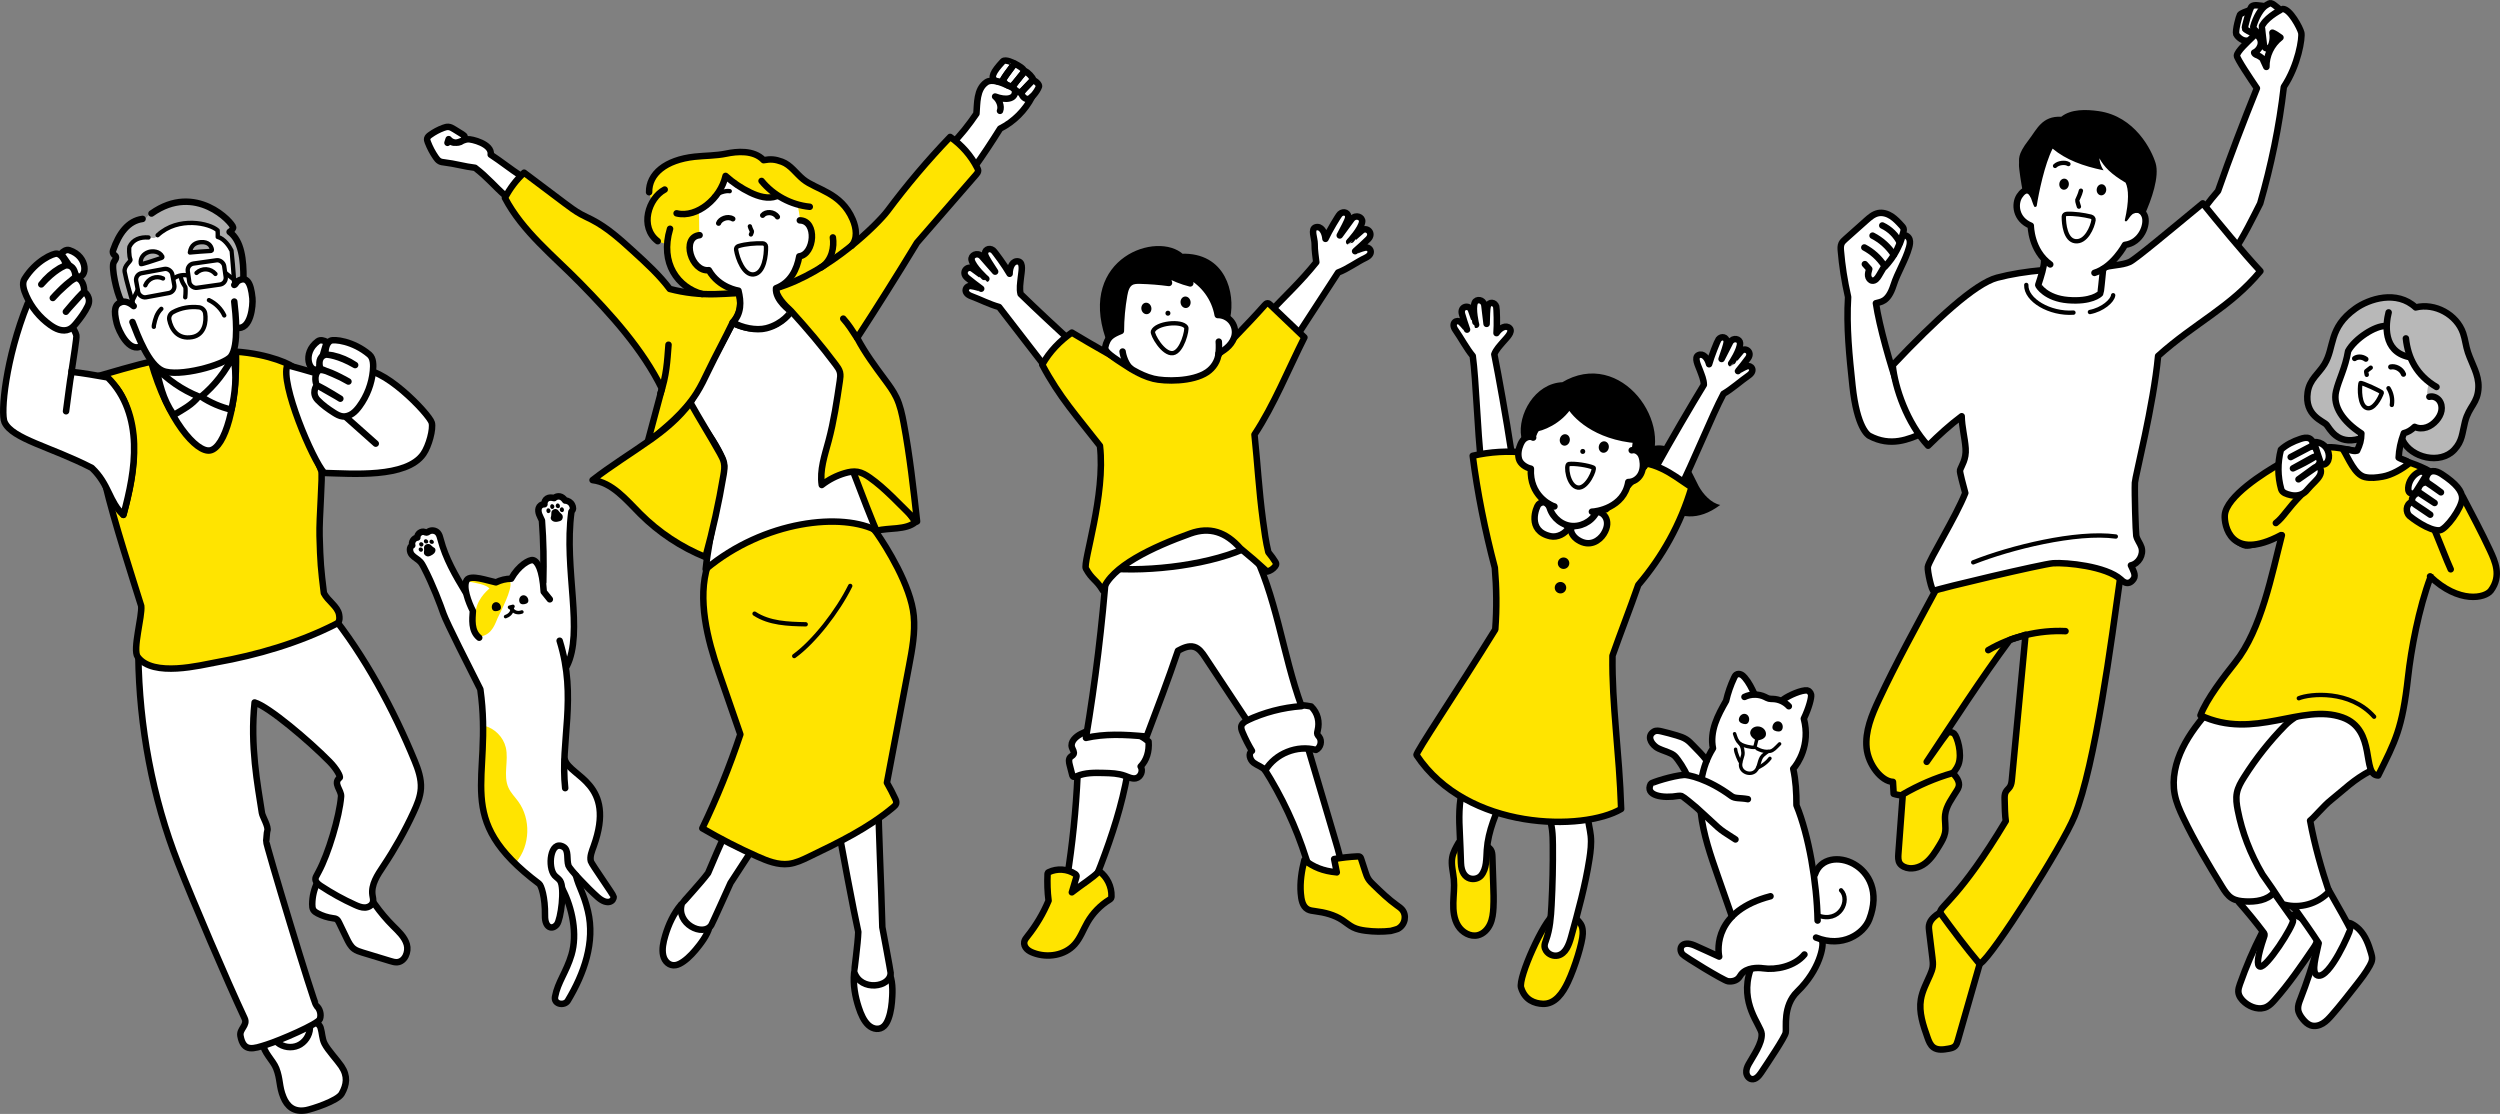 <?xml version="1.0" encoding="UTF-8"?>
<svg id="_レイヤー_2" data-name="レイヤー 2" xmlns="http://www.w3.org/2000/svg" viewBox="0 0 1088.32 484.93">
  <rect x="0" y="0" width="1088.32" height="484.93" fill="#808080" stroke="none"/>
  <defs>
    <style>
      .cls-1, .cls-2, .cls-3, .cls-4, .cls-5, .cls-6, .cls-7, .cls-8 {
        stroke: #000;
        stroke-linecap: round;
        stroke-linejoin: round;
      }

      .cls-1, .cls-3, .cls-6 {
        stroke-width: 2.83px;
      }

      .cls-1, .cls-4, .cls-7, .cls-8 {
        fill: none;
      }

      .cls-2, .cls-4, .cls-5 {
        stroke-width: 1.89px;
      }

      .cls-2, .cls-9, .cls-6 {
        fill: #fff;
      }

      .cls-3, .cls-10 {
        fill: #ffe400;
      }

      .cls-11 {
        fill: #b8b8b8;
      }

      .cls-5, .cls-12 {
        fill: #adadad;
      }

      .cls-7 {
        stroke-width: 2.27px;
      }

      .cls-8 {
        stroke-width: 1.51px;
      }
    </style>
  </defs>
  <g id="_レイヤー_1-2" data-name="レイヤー 1">
    <g>
      <g>
        <path class="cls-6" d="M1008.6,413.33c-2.03,7.3-4.42,14.5-7.17,21.56-.56,1.43-1.14,2.92-1.01,4.45.14,1.64,1.08,3.09,2.12,4.36.93,1.12,2.01,2.19,3.39,2.66,1.72.58,3.65.13,5.2-.8s2.8-2.29,3.99-3.66c3.68-4.21,7.12-8.62,10.56-13.03,2.13-2.73,4.27-5.48,5.94-8.51.5-.9.96-1.85,1.02-2.88.05-.86-.18-1.71-.42-2.53-1.09-3.74-2.45-7.55-5.18-10.33-.95-.96-2.05-1.78-3.25-2.41-.34-.18-.69-.34-1.07-.41-.47-.08-.95,0-1.42.08-5.38,1.05-10.73,4.3-12.71,11.43Z"/>
        <path class="cls-6" d="M984.57,406.36c-3.65,7.12-6.81,14.49-9.46,22.03-.38,1.08-.75,2.2-.69,3.34.11,1.89,1.39,3.51,2.85,4.71,2.65,2.19,6.5,3.41,9.56,1.84,1.32-.67,2.35-1.78,3.34-2.89,6.25-7.03,11.57-14.83,16.87-22.6.86-1.26,1.76-2.66,1.61-4.18-.1-1.02-.66-1.92-1.24-2.77-.93-1.35-1.93-2.66-3.04-3.86-1.83-1.98-4.22-3.8-6.91-3.66-1.13.06-2.21.46-3.25.92-3.32,1.47-7.43,2.82-9.63,7.11Z"/>
        <path class="cls-6" d="M998.92,395.44c3.57,5,7.13,10,10.47,15.14-.91,4.9-3.65,13.06-.47,14.07,5.23,1.65,14.27-19.41,14.2-20.15-.07-.79-5.7-10.61-9.59-17.47-5.56,2.42-11.42,4.16-17.4,5.17.8,1.43,1.73,2.78,2.8,3.24Z"/>
        <path class="cls-6" d="M974.66,392.79c3.75,4.24,7.33,8.62,10.74,13.14.18.24.37.49.42.79.06.33-.05.67-.16.99-3.1,9.08-3.27,12.56-1.88,13.06,2.75,1,14.75-17.87,14.48-20.16-.07-.58-6.25-8.7-10.89-15.75-4.58,1.65-8.96,3.85-12.71,7.93Z"/>
        <path class="cls-6" d="M989.9,388.55c-2.93,3.41-7.93,4.1-12.43,3.88-2.03-.1-4.12-.36-5.86-1.42-1.88-1.15-3.11-3.1-4.27-4.98-6.01-9.78-11.93-19.65-16.88-30.01-1.57-3.29-3.06-6.67-3.75-10.26-1.3-6.79.39-13.89,3.43-20.1,3.04-6.21,7.37-11.69,11.84-16.78,4-3.81,10.07-4.24,15.59-4.06,3.91.12,7.87.45,11.59,1.67s7.22,3.43,9.18,6.71c-7.51,9.08-14.24,18.81-20.1,29.03-.44.77-.89,1.58-.97,2.46-.06.61.07,1.23.2,1.83,3.16,14.31,11.01,27.21,12.42,42.04Z"/>
        <path class="cls-6" d="M994.79,315.75c-6.74,6.86-12.75,14.45-17.88,22.59-1.33,2.11-2.62,4.31-3.11,6.75-.51,2.52-.13,5.13.37,7.66,1.86,9.51,5.34,18.7,10.75,27.95,2.83,3.96,5.57,7.98,8.21,12.07.18.28.37.57.65.77.24.17.53.25.81.32,6.67,1.72,14.2-.41,18.98-5.37,0,0,.05-.08.27-.5-3.17-9.4-6.24-20.08-8.19-30.76,1.94-1.51,5.86-6.37,9.11-8.95,5.57-4.42,9.86-8.97,17.31-12.79,1.44-10.9-1.69-26.06-18.22-27.36-6.65-.52-14.32,2.81-19.07,7.64Z"/>
        <path class="cls-3" d="M1084.23,244.51c-3.87-8.74-15.12-32.05-25.02-38.43-4.64-2.99-9.96-4.71-15.21-6.39-7.92-2.54-15.18-2.68-22.15-4.03-3.57-.69-7.25-1.38-10.81-.64-8.34,1.73-36.23,20.35-39.43,26.72-5.38,10.73,4.33,15.56,5.98,15.75,3.57.41,12.24-3.82,15.77-4.51-4.35,16.73-8.81,40.97-20.36,55.45-4.59,5.76-12.56,16.07-15.08,22.99,23.47,11.05,44.03-5.43,61.82.89,15.03,5.34,8.19,25.23,15.56,25.29,7.41-14.97,10.47-20.16,13-42.93,1.33-11.97,4.56-29.53,9.8-43.53,32.69,16.26,27.43-3.7,26.13-6.63Z"/>
        <path class="cls-3" d="M1057.86,250.91c12.65,12.05,24.03,9.45,26.47,6.19,4.85-6.51,1.76-12.89-.42-17.62-3.34-7.23-8-15.97-11.87-23.4-6.61,1.61-8.35,7.13-12.94,13.05,1.36,2.69,6.48,16.13,7.77,18.7"/>
        <path class="cls-3" d="M990.74,227.7c3.54-2.77,4.58-5.76,11.34-12.58.34-.35.36-9.87-9.45-13.33-6.83,3.88-23.52,14.28-24.12,22.48-.3,4.13,2.29,20.54,24.51,8.67"/>
        <path class="cls-6" d="M1062.07,230.85c2.73-.3,9.69-9.69,9.77-13.91.06-3.03-2.52-6.39-8.96-10.59-2.37-1.54-5.53-2.3-6.68,1.59-.12.41-.02,1.82.75,2.33,1.94,1.28,3.83,2.64,5.67,4.06-1.85-1.32-6.07-4.34-6.49-4.36-.48-.02-3.36.53-3.46,2.93-.02.53.26,1.53.69,1.83l6.5,4.23c-2.16-1.51-4.48-3.02-6.64-4.54-.22-.15-3.51.9-3.25,3.96l.02.09s1.1.89,1.51,1.23c2.15,1.45,4.31,2.9,6.46,4.36-3.11-2.28-5.87-3.83-8.04-5.57-2.81,1.19-2.57,4.6-1.05,6.07.62.6,8.61,6.79,13.21,6.28Z"/>
        <path class="cls-6" d="M1056.4,206.53c-.73-.66-1.59-1.35-2.57-1.27-.42.03-.82.21-1.19.42-2.41,1.33-4.07,3.93-4.26,6.67-.04.61,0,1.27.33,1.79.5.77,1.68.99,2.43.46.33-.23.56-.57.79-.9,1.51-2.25,2.83-4.63,4.47-7.16Z"/>
        <path class="cls-6" d="M993.06,212.94c-1.53-5.5-1.63-11.4-.12-17.18,2.4-2.18,5.39-3.64,8.47-4.67,1.24-.42,2.62-.77,3.84-.28s2.01,2.16,1.15,3.16c-.26.3-.62.5-.97.68-2.74,1.44-5.48,2.89-8.23,4.33,2.48-1.31,4.97-2.63,7.45-3.94.87-.46,1.92-.92,2.78-.46.51.27.82.8,1.09,1.31.34.65.66,1.46.29,2.09-.18.32-.51.52-.82.72-3.15,1.95-6.42,3.68-9.8,5.2,2.72-1.55,5.45-3.07,8.21-4.55.78-.42,1.7-.85,2.52-.51,1,.41,1.26,1.8.81,2.78s-1.37,1.65-2.26,2.26c-2.29,1.6-4.58,3.19-6.87,4.79,2.22-1.61,4.44-3.23,6.66-4.84.55-.4,1.19-.82,1.85-.67.57.13.98.67,1.14,1.23.56,1.88-.93,3.69-2.31,5.09-1.34,1.36-2.69,2.73-4.15,4.44-1.68,1.71-4.36,2.14-6.69,1.58-1.55-.37-3.59-.92-4.04-2.57Z"/>
        <path class="cls-6" d="M1007.38,192.44c1.62-.13,3.27.46,4.46,1.56,1.19,1.1,1.91,2.68,2,4.3.08,1.39-.38,2.93-1.56,3.67-.56.35-1.4.44-1.82-.08-.14-.18-.21-.41-.28-.63-.95-3.05-2.11-6.02-2.79-8.83Z"/>
        <path class="cls-9" d="M1058.43,166.45c.08,1.91.15,3.82.23,5.74,8.01.42,4.15,17.34-8.01,14.18-1.32,1.19-2.75,1.87-4.25,2.16-.18.78-1.69,5.69-2.29,10.77.03.12,4,2.56,4,2.56-3.43,2.62-15.05,6.71-17.08,6.53-5.29-.48-9.21-7.67-11.29-12.56.28-.17,6.2.6,6.2.6.54-2.78,1.2-4.7,2.04-7.62-7.88-4.36-11.37-10.42-11.15-15.11.17-3.62,7.05-23.37,8.02-24.66,1.49-1.99,8.44-7.07,13.8-7.98.09,2.63,15.86,21.27,19.78,25.38Z"/>
        <path class="cls-11" d="M1027.79,188.92c-6.12,9.68-13.69-2.59-15-4.03-1.53-1.68-10.86-5.49-8.2-14.12,1.39-4.52,4.93-8.8,7.37-12.85,4.57-7.56,1.54-15.05,13.36-23.55,5.99-4.31,18.08-8.2,26.28-.54,18.71-4.68,21.64,16.24,22.78,19.59,1.78,5.22,4.96,9,4.79,14.51-.22,6.99-6.06,12.15-6.07,15.66-.05,19.05-21.94,18.86-27.54,8.58-.45-4.52,2.46-5.16,6.01-6.2,8.78,3.86,17.25-14.49,5.25-13.5-.32.03-.39-2.93.46-4.93-4.04-3.35-6.37-9.9-7.27-10.38-.51-.26-1.35-1.5-1.88-1.72-7.67-3.21-9.46-7.52-9.32-13.62-5.42.33-12.53,3.94-16.54,10.06-.61,5.07-6.68,17.18-5.44,22.98,1.31,6.19,7.7,12.04,10.96,14.04Z"/>
        <path class="cls-1" d="M1039.84,136c-1.32,5.16-2.57,16.83,8.65,19.37"/>
        <path class="cls-1" d="M1047.35,147.32c.9,8.47,4.65,16.06,13.32,21.14"/>
        <path class="cls-1" d="M1038.54,141.93c-4.48-.24-13.36,5.46-16.34,10.9-1.24,7.5-4.06,12.33-5.26,17.55-1.52,6.61,3.14,13.17,11.03,18.31-.03,3.03-.57,4.73-1.87,7.49-2.04.61-3.46-.92-6.08-.5,2.41,3.87,5.03,10.93,9.46,11.99,2.54.6,5.2.26,7.76-.19,3.87-.67,8.51-3.32,11.55-5.8-1.11-1.4-2.91-1.44-4.59-2.47.16-3.43.85-6.83,2.26-10.64,1.64-.4,3.16-1.25,4.71-2.75,1.6.77,3.5.78,5.18.22,1.68-.56,3.15-1.67,4.31-3.01,1.05-1.21,1.87-2.64,2.16-4.21s0-3.28-.99-4.54-2.71-1.96-4.25-1.54"/>
        <path class="cls-1" d="M1027.09,191.03c-9.71,2.86-12.99-4.7-14.3-6.14-1.53-1.68-9.65-4.01-8.2-14.12.8-5.61,4.86-8.14,7.31-12.19,4.57-7.56,1.61-15.71,13.42-24.21,5.99-4.31,18.08-8.2,26.28-.54,8.35-2.09,17.88,3.08,20.67,11.23.93,2.72,1.18,5.64,2.11,8.36,1.78,5.22,4.73,9.65,4.56,15.16-.22,6.99-4.12,8.23-5.84,15.01-1.32,5.19-1.14,8.35-4.66,12.17-6.11,6.63-18.84,3.55-22.52-4.11"/>
        <path class="cls-2" d="M1036.89,170.95c-.88,2.54-3.66,7.61-6.56,6.67-3.23-1.04-3.23-8.41-2.74-10.85.1-.53,9.47,3.71,9.3,4.18Z"/>
        <path class="cls-4" d="M1032.05,160.06c-.71.62-1.82,1.34-1.97,1.52-.12.14.23,1.59.23,1.59"/>
        <path class="cls-7" d="M1040.75,159.75c1.81-.45,4.67.77,5.55,3.15"/>
        <path class="cls-4" d="M1039.77,169c1.35,2.14,1.88,4.79,1.45,7.28"/>
        <path class="cls-7" d="M1029.94,156.37c-1.73-1.27-3.8-1.1-4.91-.28"/>
      </g>
      <g>
        <path class="cls-3" d="M862.14,419.41c-4.94-.07-9.28-3.67-11.64-8.01s-5.32-9.44-5.84-14.36c-.26-2.43,8.6-6.4,28.51-39.64-.35-2.45-.43-5.94-.5-9.43-.02-1.08-.03-2.23.48-3.18.47-.86,1.31-1.46,1.83-2.28.62-.98.75-2.17.86-3.33,1.95-20.51,3.99-42.35,5.94-62.86-2.31.98-4.58,1.3-6.89,2.28-12.44,16.77-24.66,35.71-36.15,53.05,3.1-4.24,5.74-8.34,8.87-12.41.83-.8,2.27-.57,3.13.2,1.19,1.07,3.62,8.61,1.79,13.41-2.67,7.01-17.78,16.13-28.17,12.72l-.3-5.2c-4.96-.17-10.75-7.46-11.48-14.75-.73-7.28,2.25-14.38,5.35-21,7.5-16.04,16.08-31.55,25-48.18,34.68-13.9,61.6-12.87,65.14-12.57,5.7.48,10.71,3.8,14.91,7.66-3.78,26.95-10.79,81.28-19.89,103.8-5.21,12.91-35.91,61.18-40.95,64.05Z"/>
        <path class="cls-9" d="M816.7,132.48c2.44,13.88,10.55,42.98,18.69,56.92-8.8,6.37-20.43,1.18-21.66.29-3.21-2.31-10.78-18.35-8.96-60.31-2.05-7.77-2.96-15.84-2.75-23.98,5.91-5.36,11.62-11.19,14.07-12.38,5.27-2.55,12.59,3.76,12.9,7.89.04.5,2.63,1.8,2.6,4.36-.02,1.61-8.59,20.8-9.31,22.72-.84,2.23-2.73,3.56-5.58,4.47Z"/>
        <path class="cls-9" d="M960.36,89.46c1.83-2.18,3.65-4.36,5.52-6.24,4.73-15.18,10.32-30.1,16.62-44.41-4.02-4.44-7.18-9.65-8.71-15.28.97-1.79,2.2-3.44,3.82-5.36-6.69-.96-3.3-12.2-1.7-12.7.64-.2,1.37,0,1.99-.26,1.14-.47,1.66-2.34,2.79-2.84.83-.37,2.77.32,3.68.35,1.56.05,2.59-1.51,4.14-1.66,2.02-.2,2.71,1.67,4.28,2.91,3.27-.67,8.54,8.38,9.07,10.11.63,2.09-1.93,17.65-7.96,24.62-1.85,16.73-4.97,33.32-9.32,49.36-2.66,4.91-6.98,14.8-10.26,19.31-.06.08-13.94-17.91-13.94-17.91Z"/>
        <path class="cls-1" d="M986.63,29.12c-.11-4.9,2.23-9.79,6.11-12.78-1.34-.94-2.35-1.68-3.49-2.12.29,1.59.2,3.24-.27,4.79-.18.61-.44,1.23-.92,1.66s-1.23.6-1.78.26c-.58-.37-.72-1.14-.8-1.82-.28-2.27-.91-7.36-.81-7.71.09-.3.31-.53.47-.79,2.22-3.59,8.29-6.7,8.58-6.71,3.2-.08,7.62,8.32,8.09,10.35.5,2.18-1.28,14.07-7.6,23.58-1.99,17.31-5.52,34.19-10.28,50.72-2.55,5.07-7.99,16.03-11.11,20.05-2.38.08-9.3-11.08-12.73-18.69,1.76-2.36,3.56-4.5,5.49-6.77,5.26-15.07,10.96-29.99,16.91-44.72-2.65-3.9-8.84-13.09-8.71-14.22.23-1.94,4.29-5.61,7.28-8.53.3-.3.67-.61,1.08-.56.27.03.5.21.69.4,3.02,2.92.5,6.62-1.53,7.39,0,0-.03.47.88.92,1.1.38,2.11,1.02,2.92,1.85.05.05.11.13.08.2s-.17,0,1.42,3.26Z"/>
        <path class="cls-1" d="M820.56,116.05c2.04-2.13,3.78-4.55,5.14-7.17,1.23-2.6,2.14-5.13,2.84-7.71.15-.55.29-1.14.13-1.69-.14-.47-.47-.84-.8-1.2-1.37-1.51-2.76-3.03-4.47-4.14s-3.81-1.76-5.8-1.35c-2.02.42-3.65,1.84-5.19,3.21-3.02,2.69-6.04,5.38-9.05,8.07-.64.57-1.29,1.16-1.66,1.92-.48,1.01-.41,2.18-.31,3.29.54,6.35,1.48,12.66,3.14,20.02-.8,12.88.55,25.78,1.91,38.61,1.95,18.48,6.83,21.54,7.35,21.82,9.27,4.94,17.1,1.55,23.54-1.32-4.21-4.89-8.63-12.97-10.84-19.31-3.44-9.84-8.42-27.23-9.85-37.1,1.85-.65,5.23-.18,7.67-7.85,1.8-5.66,5.19-10.74,6.77-16.46.31-1.12.55-2.33.2-3.44s-1.47-2.06-2.98-1.89c-1.44,5.21-4.27,10.03-7.72,13.7Z"/>
        <path class="cls-1" d="M827.08,105.71c-1.59-3.29-4.35-6.01-7.66-7.55"/>
        <path class="cls-1" d="M824.43,110.91c-2.28-3.52-5.5-6.43-9.24-8.33"/>
        <path class="cls-1" d="M811.6,107.73c3.34,1.79,6.3,4.3,8.8,8.06l-2.44,4.14c-.66,1.12-1.63,2.41-2.92,2.24-.97-.12-1.65-1.09-1.78-2.06s.16-1.94.47-3l-1.9-2.12"/>
        <path class="cls-1" d="M992.19,3.88c-3.91-3.26-3.73-2.66-5.48-1.72-2.38,1.28-4.68,5.5-5.72,9.17-.07.25-.14.52-.08.77.07.33,1.4,1.66,2.05,2.29"/>
        <path class="cls-1" d="M985.01,2.58c-1.43-.11-3.59-.69-4.75.18-.85.63-3.28,9.19-2.99,9.73.25.48,2.54,1.63,3.36,1.91"/>
        <path class="cls-1" d="M978.84,4.62c-.93.37-3.2,1.06-3.77,1.88-.24.34-2.12,6.74-1.55,8.45.09.27,2.03,2.95,4.55,2.77"/>
        <path class="cls-6" d="M923.28,252.27c-6.5-5.83-23.81-7.44-29.45-7.08-4.48.29-49.7,10.97-52,12.04-.85.4-2.85-8.68-2.59-10.44.44-2.97,12.3-21.93,16.3-32.17-.74-2.85-2.52-9.17-2.29-9.91.62-1.98,2.79-4.72,2.44-9.52s-1.64-9.28-1.71-13.99c-5.06,3.75-9.93,8.21-14.62,12.83-9.1-9.73-14.51-25.34-15.41-35.04,18.64-19.74,35.83-35.56,45.41-38.09,11.86-3.13,27.02-4.36,45.64-4.17,4.02-1.53,8.39-1.04,12.14-2.71,2.42-1.08,18.01-14.15,31.78-25.5,6.16,7.61,17.75,21.69,25.09,29.52-13.31,15.99-28.39,22.4-44.53,36.93-2.01,21.55-9.97,52.47-10.09,55.14-.2,4.62.34,21.77.58,23.07.34,1.81,1.68,3.28,2.25,5.04,1.05,3.26-1.22,7.18-4.57,7.89.81,1.84,2.33,4.21,1.2,5.88-2.51,3.73-5.3.52-5.57.27Z"/>
        <path class="cls-3" d="M844.52,397.24c-2.09,1.41-4.36,3.1-4.76,5.59-.14.86-.03,1.74.07,2.61.46,3.81.93,7.62,1.39,11.43.16,1.32.32,2.65.14,3.96-.17,1.24-.64,2.41-1.13,3.56-1.52,3.51-3.4,6.93-4.02,10.7-.93,5.6,1,11.23,2.9,16.58.57,1.6,1.21,3.3,2.59,4.29,1.83,1.32,4.34.97,6.57.57.99-.18,2.04-.39,2.77-1.08.7-.65.99-1.62,1.26-2.54,3.14-10.93,6.29-21.86,9.52-33.24-6.18-7.39-11.96-15.1-17.29-22.44Z"/>
        <path class="cls-3" d="M850.1,336.52c1.52,1.66,3.15,3.73,2.59,5.91-.15.6-.46,1.14-.78,1.66-2.05,3.39-4.69,6.67-5.13,10.61-.29,2.62.44,5.29-.05,7.88-.38,1.96-1.43,3.71-2.46,5.42-1.72,2.84-3.5,5.74-6.12,7.77-2.63,2.03-6.33,3.01-9.32,1.56-.7-.34-1.36-.82-1.79-1.46-.8-1.2-.72-2.76-.62-4.2.64-8.62,1.28-17.23,1.92-25.85,6.85-3.97,14.16-7.16,21.76-9.3Z"/>
        <path class="cls-4" d="M921.07,233.56c-17.19-2.34-45.96,4.84-62.08,11.25"/>
        <path class="cls-4" d="M882.1,124.04c-.27,6.58,10.25,12.76,20.53,12.05"/>
        <path class="cls-4" d="M909.8,135.83c5.44-1.03,9.87-4.86,10.12-7.31"/>
        <path class="cls-1" d="M865.54,283.03c10.1-5.91,21.94-8.82,33.64-8.27"/>
        <path class="cls-9" d="M913.62,73.18c-1.15-2.26-.32-4.09-.47-6.62,3.7,5.32,7.73,10.12,13.81,12.35-.07,4.17.2,9.17-.19,13.32,1.16-.51,2.66-2.11,4.02-1.66s2.53,1.47,3.07,2.78c.47,1.14.45,2.42.26,3.64-.37,2.44-1.42,4.79-3.09,6.61s-4,3.05-6.45,3.28c-1.71,4.25-5.25,7.65-9.21,10.05-.26,3.83-.76,10.23-.99,10.62-.39.66-15.22,9.21-27.01-3.42,1.12-2.69,2.97-9.99,2.92-10.36-.08-.64-6.21-7.27-6.78-15.28-10.08-5.36-4.1-15.63-1.3-15.85,1.54-.12,2.86,1.03,3.98,2.11.44-7.25,5.69-20.81,6.77-21.51s3.49,4.57,20.65,9.94Z"/>
        <path d="M925.34,79.53c-6.41-3.79-9.36-6.87-11.41-10.64,0,1.04.48,3.25,1.81,5.25-8.93-1.83-16.35-4.58-22.18-9.44-3.48,6.79-6.05,19.31-6.91,24.9-.07.46-.87.69-1.1.29-.65-1.16-1.04-2.96-1.71-4.33-.6-1.22-2.11-2.39-3.31-2.38-.5-2.46-1.74-10.16-1.61-11.54.22-2.29-1.02-3.96,4.26-10.77,3.51-4.54,5.76-10.48,14.14-10.05,4.31-3.41,10.79-3.22,16.23-2.46,15.93,2.25,23.19,17.14,24.86,22.7,1.71,5.7-1.69,15.76-4.99,22.87-5.03-3.46-6.16.99-7.59,2.31-.33.31-.95.03-.84-.41,1.9-8.29,1.69-13.53.35-16.3Z"/>
        <path class="cls-1" d="M885.1,84.92c-1.19-2.45-3.59-3.25-5.98.4-2.25,3.45-1.72,10.2,4.94,12.93,0,0,.03,10.82,8.46,16.86"/>
        <path class="cls-1" d="M889.86,113.49c.03,2.51-1.25,6.57-2.55,10.54-.1.32,3.37,5.84,12.95,6.62,10.09.82,13.77-2.5,14.08-2.95.24-.35.74-6.23,1.21-10.58"/>
        <path class="cls-1" d="M928.95,91.42c.77-.41,3.35-.59,4.64,2.35,1.65,3.78-1.41,11.92-8.54,12.84,0,0-5.18,9.67-13.27,12.18"/>
        <path class="cls-2" d="M910.23,94.31c-3.19-.77-7.23-1.37-10.55-1.2-.71.04-1.25.53-1.25,1.16-.02,3.41.76,10.19,4.97,10.73,4.68.6,7.49-6.11,7.98-9.18.11-.66-.4-1.32-1.15-1.5Z"/>
        <path class="cls-4" d="M905.88,83.02c-.37,1.69-1.46,3.71-1.59,4.11-.1.33.72,2.82.72,2.82"/>
        <path class="cls-4" d="M900.43,71.41c-1.37-.89-4.38-.6-5.8.81"/>
        <ellipse cx="898.62" cy="80.19" rx="2.42" ry="2.08" transform="translate(723.17 965.16) rotate(-83.89)"/>
        <ellipse cx="914.9" cy="82.64" rx="2.42" ry="2.08" transform="translate(735.27 983.53) rotate(-83.89)"/>
      </g>
      <g>
        <path class="cls-3" d="M634.98,366.86c-1.18,2.04-2.39,4.14-2.79,6.47-.54,3.13.42,6.3.71,9.47.31,3.41-.16,6.84-.24,10.26-.08,3.42.28,6.99,2.07,9.91s5.33,4.98,8.65,4.16c2.39-.59,4.27-2.56,5.3-4.8s1.31-4.75,1.44-7.21c.18-3.47.06-6.94-.06-10.41-.13-3.89-.26-7.78-.39-11.67-.04-1.09-.09-2.24-.7-3.15-.57-.85-1.53-1.34-2.44-1.79-1.92-.95-3.88-1.91-5.99-2.31s-4.71-.37-5.55,1.08Z"/>
        <path class="cls-3" d="M662.18,429.97c1.65,5.42,5.9,6.89,9.46,7.03,5.35.21,8.7-4.78,10.91-9.45,3.09-6.52,6.34-17.26,6.46-20.99.1-3.25-.78-4.23-1.62-5.31-2.2-2.83-7.8-4.82-10.92-3.04-4.33,2.47-15.64,27.34-14.3,31.76Z"/>
        <path d="M716.85,195.13c13.55-6.09,20.15,11.97,22.62,16.47,1.95,3.56,5.43,7.41,9.4,8.22-19.8,14.86-32.29-7.89-36.15-11.41,2.83-3.51,3.5-8.72,4.13-13.28Z"/>
        <path class="cls-6" d="M636.91,342.64c-1.98,6.76-1.75,14.14-1.42,20.31.2,3.8.36,8.95.5,12.75.28,8.12,6.74,7.9,8.8,5.41,2.47-2.99,2.21-7.28,2.48-11.16.56-8.25,4.01-15.99,7.41-23.53-4.8-4.18-11.28-6.38-17.76-3.78Z"/>
        <path class="cls-6" d="M674.03,355.11c1.79,3.93,1.92,8.38,1.96,12.69.08,8.75-.11,17.49-.57,26.23-.27,5.14-.65,10.34-2.38,15.18-.32.89-.69,1.8-.64,2.74.03.66.27,1.3.62,1.86,1.07,1.7,3.27,2.6,5.22,2.13,3.33-.8,4.77-4.65,5.68-7.95,3.1-11.26,6.22-22.54,8-34.08.51-3.32.92-6.7.58-10.04-.32-3.09-1.26-6.12-1.34-9.22-.03-1.17.05-2.43-.6-3.41-.7-1.07-2.04-1.48-3.29-1.74-2.45-.51-4.96-.72-7.45-.61-1.25.05-2.55.19-3.63.82-1.09.63-3.62,2.16-2.15,5.41Z"/>
        <path class="cls-6" d="M657.93,196.66c-2.21-14.6-5.54-33.06-7.41-42.43.76-2.06,2.37-3.67,3.78-5.35,1.41-1.68,4.43-4.36,2.89-5.97s-4.12-.24-5.71,2.11c.3-3.45.11-10.79-.14-11.57-.66-2.01-3.04-2.12-3.66-.3-.44,1.3-.41,5-.52,7.84-.38-2.5-.8-7.3-.98-8.19-.5-2.51-3.46-2.74-4.16-1.09-1.13,2.67.5,9.65.56,9.67s-1.43-4.38-2.2-6.44c-.91-2.44-4.84-1.55-3.93,1.75.72,2.6,1.34,4.24,2.19,6.8-.01-.13-1.55-2.17-2.8-3.24-1.57-1.35-4.47.26-2.21,3.46,2.24,3.17,4.86,8.11,7.5,11.24,1.48,10.86,1.97,31.99,3.73,47.05"/>
        <path class="cls-6" d="M720.12,204.79c7.12-12.94,16.62-29.11,21.61-37.26,0-2.2-.95-4.26-1.7-6.32s-2.65-5.62-.65-6.6c2-.98,3.95,1.2,4.63,3.95.91-3.34,3.62-10.16,4.13-10.81,1.31-1.66,3.58-.94,3.54.99-.03,1.37-1.34,4.83-2.22,7.54,1.22-2.21,3.28-6.58,3.75-7.35,1.34-2.18,4.2-1.37,4.28.41.14,2.9-3.81,8.89-3.87,8.88s2.86-3.61,4.29-5.29c1.7-1.98,5.08.21,3.08,3-1.57,2.19-2.72,3.51-4.4,5.62.06-.12,2.2-1.5,3.74-2.07,1.94-.72,4.1,1.79.87,4.01-3.2,2.2-7.37,5.93-10.92,7.95-5.14,9.68-12.9,29.34-19.76,42.86"/>
        <path class="cls-3" d="M674.51,220.26c-3.03-7.78-5.13-13.86-8.16-21.65-.16-.42-.34-.85-.69-1.13-.37-.3-.87-.37-1.35-.42-7.74-.86-15.62-.4-23.2,1.36,2.07,16.14,5.34,32.43,9.63,48.71.75,8.81.89,17.67.19,26.9-17.28,27.92-34.85,53.81-34.27,54.68,22.13,33.27,72.88,33.11,89.07,23.46-.79-25-4.07-45.22-3.77-66.71,3.47-9.91,7.63-20.46,11.22-30.8,10.41-12.24,18.46-26.48,23.19-42.52l-6.97-4.71c-3.43-2.32-8.62-5.07-12.8-5.65-4.88,6.96-11.13,12.95-17.42,19.93-8.62-1.21-15.94-.04-24.65-1.45Z"/>
        <path class="cls-6" d="M683.84,229.43c6.22-1.59,10.51-6.17,11.27-6.42,2.19-.72,6.97,3.21,3,9.46-1.7,2.67-5.93,6.03-11.28,2.51-1.99-1.31-3.34-3.45-2.98-5.54Z"/>
        <path class="cls-6" d="M682.88,229.81c-2.91-3.25-5.83-6.5-8.74-9.76-.46-.51-.94-1.04-1.59-1.27-.98-.35-2.11.09-2.82.85-.98,1.05-5.22,11.51,5.22,13.81,3.04.67,6.43-1.14,7.93-3.63Z"/>
        <path class="cls-9" d="M665.38,204.32c-8.14-1.86-4.59-15.66,2.29-14.12-.02-1.22.33-2.45.87-3.45,5.85-1.17,10.57-5.48,14.62-10.4,3.21,4.77,7.87,8.47,13.04,10.98,5.17,2.52,10.84,3.9,16.53,4.99-.04,1.26-.25,2.52-.72,3.84,5.45,1.55,4.03,12.48-2.93,14.05-2.69,12.56-13.81,12.01-13.88,12.98-.24,3.14-15.67,13.2-20.93-3.88-8.13-2.44-8.95-13.29-8.88-14.99Z"/>
        <path d="M680.75,167.4c-17.92,3.95-17.32,17.56-17.23,22.95,1.65-.1,3.33.2,4.84.88.43-1.72,1.1-3.39,2.32-4.76,4.57-2.13,8.67-5.28,12.58-9.09,6.33,8.9,17.14,11.94,27.59,14.39-.17,1.3-.35,2.6-.52,3.9.32-.52,1.05-.65,1.63-.46s1.02.65,1.4,1.13c1.57,1.96,2.34,4.54,2.11,7.04,3.7-2.71,8.52-24.75-11.53-36.74-10.67-6.38-21.72.43-23.19.76Z"/>
        <path class="cls-1" d="M667.42,190.5c-1.49-.89-3.52-.07-4.57,1.31-.37.49-.66,1.03-.9,1.59-.88,2-1.29,4.29-.72,6.4.57,2.11,2.95,3.73,5.2,4.23-.68,11.68,8.63,16.06,10.25,16.44"/>
        <path class="cls-1" d="M710.34,196.03c1.65-.52,3.44.73,4.15,2.32.25.56.4,1.16.52,1.76.4,2.15.27,4.47-.77,6.39s-3.11,3.37-5.4,3.34c-1.87,11.34-14.2,12.92-15.83,12.91"/>
        <path class="cls-1" d="M674.28,219.51c.61,4.57,4.41,8.54,8.95,9.35,4.54.81,9.48-1.59,11.64-5.67"/>
        <path class="cls-1" d="M667.89,186.53c2.73.04,11.14-3.23,15.32-10.21,2.17,4.07,11.13,13.82,29.75,15.26"/>
        <path class="cls-1" d="M663.63,189.89c-1.51-8.56,5.37-21.83,16.92-22.11,24.59-14.93,47.28,18.15,35.2,35.43"/>
        <path class="cls-4" d="M682.92,202.01c2.46-.35,8.42.52,10.78,1.58.88.39-2.74,9.21-6.79,8.66-4.34-.59-5.55-10.02-3.99-10.24Z"/>
        <circle cx="689.02" cy="196.52" r="1.09"/>
        <ellipse cx="681.18" cy="191.51" rx="2.51" ry="2.19" transform="translate(369.87 826.94) rotate(-79.6)"/>
        <circle cx="680.66" cy="245.18" r="2.5"/>
        <circle cx="679.32" cy="255.84" r="2.5"/>
        <ellipse cx="698.16" cy="194.61" rx="2.51" ry="2.19" transform="translate(368.17 839.9) rotate(-78.49)"/>
      </g>
      <g>
        <path class="cls-6" d="M466.97,149.3c-7.64-7.05-15.27-14.11-22.67-21.32-.58-2.3-.13-4.71.1-7.07s1.28-6.59-1.08-7.09-3.82,2.31-3.8,5.37c-1.84-3.25-6.49-9.68-7.2-10.22-1.82-1.39-4-.03-3.44,1.97.4,1.43,2.69,4.71,4.33,7.31-1.86-1.99-5.18-6.02-5.88-6.7-1.98-1.93-4.76-.32-4.37,1.57.63,3.07,6.35,8.29,6.41,8.27s-3.95-3.02-5.9-4.39c-2.3-1.62-5.26,1.57-2.43,3.96,2.23,1.88,3.78,2.95,6.1,4.72-.09-.11-2.71-.99-4.47-1.18-2.22-.24-3.82,2.96.15,4.43,3.93,1.45,7.85,3.53,12.11,4.71,6.49,8.41,12.99,16.82,19.48,25.23"/>
        <path class="cls-6" d="M552.32,136.39c7.5-7.91,13.94-13.81,20.69-22.23-.24-2.45-.73-4.9-.7-8.04.02-2.37-1.85-6.46.45-7.16s4.01,1.96,4.26,5.02c1.55-3.4,5.62-10.21,6.28-10.81,1.69-1.55,3.98-.38,3.6,1.66-.27,1.45-2.27,4.92-3.67,7.66,1.68-2.15,4.63-6.45,5.27-7.19,1.8-2.1,4.71-.74,4.49,1.18-.35,3.12-5.6,8.82-5.66,8.8s3.67-3.36,5.49-4.9c2.15-1.81,5.38,1.11,2.77,3.74-2.05,2.07-3.51,3.27-5.67,5.23.08-.11,2.61-1.22,4.35-1.56,2.19-.43,4.07,2.62.24,4.43s-7.86,4.87-11.99,6.41c-5.73,8.95-12.14,18.55-17.87,27.5"/>
        <path class="cls-6" d="M469.09,337.59c-.69,14.96-2.21,29.87-4.56,44.66-.17,1.06-.32,2.22.23,3.15.3.51.79.88,1.31,1.16,2.75,1.48,6.33.35,8.57-1.83s3.45-5.18,4.56-8.1c4.93-12.94,9.23-26.17,11.64-39.81.07-.4.14-.84-.06-1.21-.24-.45-.79-.62-1.29-.74-6.69-1.59-13.85-1.09-20.39,2.72Z"/>
        <path class="cls-6" d="M550.23,334.48c7.79,12.23,13.98,25.47,18.36,39.29.25.8.51,1.62,1.05,2.26.57.68,1.41,1.08,2.22,1.43,2.98,1.28,6.12,2.19,9.33,2.68.78.12,1.68.18,2.26-.35.58-.53.6-1.43.53-2.21-.29-3.66-1.33-7.21-2.37-10.72-4.17-14.12-8.34-28.23-12.51-42.35-5.95-.25-11.93,2.77-18.89,9.96Z"/>
        <path class="cls-3" d="M466.61,388.46c.67-2.14,1.31-4.29,1.92-6.45.09-.31.18-.66.05-.96-.11-.26-.35-.44-.58-.6-3.33-2.21-7.85-2.51-11.45-.76-.14.07-.28.14-.37.26-.13.17-.15.4-.15.61-.16,3.8-.05,7.61.44,11.54-2.33,5.57-5.44,10.81-9.21,15.52-.57.71-1.17,1.45-1.36,2.35-.23,1.12.27,2.29,1.06,3.11s1.84,1.34,2.91,1.74c6.09,2.32,13.66,1.13,17.99-3.73,2.45-2.76,3.69-6.35,5.53-9.55,2.31-4.01,5.63-7.44,9.57-9.88.26-.16.54-.33.7-.6.16-.26.18-.57.19-.87.15-4.22-1.91-8.45-5.31-10.94-3.16,3.17-7.17,5.48-11.94,9.21Z"/>
        <path class="cls-3" d="M581.94,379.78c-.43-2.33-.72-3.48-1.15-5.81,3.35-.61,6.74-.99,10.15-1.15.37-.02.76-.02,1.07.18.31.21.44.59.55.94.6,1.85,1.21,3.7,1.81,5.55.35,1.06.7,2.13,1.28,3.07.61,1,1.47,1.83,2.31,2.64,3.25,3.15,6.51,6.31,10.19,8.94.75.54,1.53,1.06,2.15,1.75,2.16,2.41,1.54,6.74-1.85,8.49-.79.26-1.57.52-3.03.88-3.64.41-7.33.37-10.96-.11-1.85-.24-3.71-.61-5.38-1.44-1.68-.83-3.1-2.1-4.67-3.13-3.53-2.32-7.74-3.38-11.93-3.92-1.11-.14-2.25-.27-3.22-.81-2.29-1.29-2.77-4.33-2.99-6.95-.41-4.78.37-9.8,1.55-14.45,4.18,3.03,7.89,4.72,14.13,5.31Z"/>
        <path class="cls-6" d="M500,322.81c-8.03-6.71-20.14-8.07-29.45-3.3-2.28,1.17-4.69,3.43-3.9,5.87.33,1.01,1.18,2.05.68,2.98-.3.57-.98.8-1.41,1.27-.8.87-.56,2.24-.26,3.38.37,1.44.74,2.89,1.11,4.33.05.21.11.42.25.59.41.48,1.18.22,1.75-.03,3.63-1.58,7.74-1.51,11.71-1.41,3.12.08,6.3.17,9.23,1.24,1.56.57,3.16,1.43,4.78,1.07,2.12-.47,3.26-3.33,2.06-5.13,2.58-2.65,3.81-6.54,3.45-10.86Z"/>
        <path class="cls-6" d="M570.77,307.54c-10.01-1.97-20.82.54-28.94,6.73-.53.4-1.06.84-1.32,1.45-.41.97-.03,2.07.38,3.04,1.18,2.8,2.56,5.51,4.13,8.12-1.74,1.05-.91,3.89.71,5.13s3.77,1.78,5.09,3.33c4.37-7.3,13.83-11.11,22.04-8.88,2.05-.93,2.79-3.92,1.4-5.7-.26-.34-.59-.64-.74-1.03-.22-.57-.03-1.2.11-1.8.87-3.57.13-7.5-2.87-10.4Z"/>
        <path class="cls-6" d="M483.8,230c-1.5-.76-.62,24.74,3.27,25.88,15.88,4.67,39.5.75,57.32-8.58.6-.31-.77-25.38-3.87-25.13-13.5,1.12-55.6,8.38-56.72,7.82Z"/>
        <path class="cls-6" d="M499.14,320.65c4.7-12.41,9.41-24.81,13.66-37.37,2.19-1.17,4.67-2.38,7.06-1.68,2.13.63,3.53,2.61,4.75,4.47,6.08,9.19,12.16,18.38,18.25,27.56,7.44-3.5,15.52-5.62,23.72-6.22-8.38-22.98-10.8-48.15-22.19-69.8-16.09,8.1-43.67,11.56-62.67,9.76-1.89,24.74-4.88,49.39-8.98,73.86,8.04-1.84,16.56-1.54,26.4-.59Z"/>
        <path class="cls-3" d="M527.2,157.9c7.8-8.81,15.58-16.28,23.38-25.09.33-.38.73-.79,1.24-.79.45,0,.83.33,1.15.65,4.96,4.74,9.92,9.47,14.88,14.21-6.89,13.64-13.3,29.57-21.73,42.31,1.33,12.68,1.86,23.66,3.67,37.32.62,4.66,1.24,9.33,2.36,13.89,1.44,1.74,2.19,2.88,2.93,4.02.22.33.45.69.45,1.09,0,.41-.23.79-.49,1.12-.86,1.08-2.08,1.87-3.42,2.2-3.78-3.48-7.66-6.85-11.64-10.1-6.38-7.25-13.43-9.46-21.72-6.5-16.46,5.87-34.88,14.54-38.14,24.83-2.96-4.92-4.6-4.53-7.39-9.55-1.43-2.58,8.65-31.94,6.11-53.44-9.9-12.75-17.59-21.07-25.13-35.33,3.23-5.75,7.77-10.39,12.9-13.96,9.11,5.55,20.38,11.64,29.49,17.19,1.64,1,25.77,1.94,31.09-4.06Z"/>
        <path class="cls-9" d="M508.09,123.04c-5.02-.26-14.13-1.39-16.72.59-3.21,2.45-3.61,12.98-3.5,20.77-3.23.74-11.87,5.19-3.07,11.96,1.97,1.52,8.46,6.41,9.78,7,3.73,1.68,33.54,7.68,35.81-9.76,6.43-.06,12.91-16.66-.28-16.53-1.97-6.82-6.39-12.9-12.26-16.89.33,1.17.53,2.39.58,3.61-3.51-1.45-7.02-2.9-10.52-4.35.15,1.09.3,2.18.18,3.58Z"/>
        <path d="M488.02,144.32c-1.9.49-3.69,1.36-5.25,2.55-11.37-26.92,12.87-46.57,31.76-34.77,2.62.06,5.27.13,7.78.86,4.86,1.42,8.8,5.33,10.79,9.98s2.16,9.96,1.35,14.98c-1.27-.63-2.67-.99-4.39-1.16-2.52-6.58-4.58-12.21-12.17-16.99.1,1.26.19,2.53.29,3.79-3.42-1.33-6.83-2.66-10.25-4,.59,1.39.19,2.59.75,3.95-5.29-.85-13.66-2.08-17.04-.71-3.33,6.64-3.41,12.74-3.64,21.51Z"/>
        <path class="cls-1" d="M530.45,153.86c1.64-.89,3.23-1.92,4.52-3.27s2.29-3.03,2.58-4.88c.34-2.13-.31-4.39-1.72-6.02s-3.56-2.59-5.72-2.55c-1.32-7.44-6.06-13.74-12.42-17.17.15,1.13.3,2.26.45,3.39-3.66-.92-7.2-2.34-10.48-4.22.41,1.34.81,2.69,1.22,4.03-4.14-.56-8.31-.89-12.49-1-1.42-.04-2.93-.03-4.16.7-1.86,1.1-2.49,3.46-2.87,5.59-.92,5.15-1.4,10.39-1.42,15.62-1.91.77-3.16,1.39-4.17,2.18-1.46,1.15-2.23,2.88-2.6,4.71-.32,1.57.83,2.97,7.62,7.33,1.08.57,6.84,4.99,13.36,6.58,4.81,1.18,16.98,1.45,23.37-2.88,2.69-1.83,4.72-4.88,4.94-8.14Z"/>
        <path class="cls-1" d="M492.12,160.29c-1.91-1.52-3.21-5.3-3.42-7.25"/>
        <path class="cls-1" d="M530.44,154.43c.2-1.69.27-4.08.13-5.71"/>
        <path class="cls-1" d="M482.59,146.66c-11.38-33.64,21.6-44.37,31.66-34.79,18.3-.66,21.95,16.14,19.93,26.09"/>
        <path class="cls-4" d="M501.9,144.29c1.35-3.67,12.5-4.87,14.47-1.87.62.94-1.74,10.75-5.78,11.31-4.23.59-9.15-8.19-8.69-9.44Z"/>
        <circle cx="508.43" cy="136.35" r="1.09"/>
        <ellipse cx="499.05" cy="134.29" rx="2.19" ry="2.51" transform="translate(-14.75 78.63) rotate(-8.88)"/>
        <ellipse cx="516.11" cy="131.61" rx="2.19" ry="2.51" transform="translate(-13.05 70.96) rotate(-7.77)"/>
      </g>
      <g>
        <path class="cls-9" d="M414.43,62.9c4.03-3.82,7.64-8.07,10.81-12.47.37-4.33.75-8.65,1.12-12.98.11-1.22,3.99-1.76,6.24-2.88,1.33-4.87,3.61-9.47,6.43-9.08,2.01.28,8.01,5.69,12.95,11.38-.95,5.87-11.16,16.97-16.54,18.81-3.42,6.33-7.72,12.13-12,17.92l-9-10.7Z"/>
        <path class="cls-9" d="M185.44,60.22c1.99,5.86,4.97,9.91,5.53,10.23s9.14,1.88,15.52,2.5c4.35,4.4,9.34,8.11,13.7,12.5,2.06-3.16,4.22-6.26,6.47-9.29-4.74-2.27-8.5-5.8-12.81-8.82,1.69-2.88-3.74-7.13-10.8-7.1-1.28,0-2.07-4.33-7.91-5.22-1.03-.16-7.62,2.11-9.7,5.19Z"/>
        <path class="cls-1" d="M414.27,62.74c3.82-3.71,7.54-8.46,10.8-13.26.38-4.4-.02-10.65,4.29-13.64,2.31-1.6,6.1-.12,9.87,1.56,1.11.49,2.6,1.2,2.64,2.41.11,3.37-4.07,3.99-8.66,2.22,1.71,1.36,2.95,4.22,2.12,6.22"/>
        <path class="cls-1" d="M436.56,26.73c-4.43,4.75-5.36,7.09-3.38,8.28,1.12.67,2.76.77,3.16.13,1.17-1.88,5.22-7.22,5.21-7.49,0-.09-3.9-2.09-4.99-.92Z"/>
        <path class="cls-1" d="M441.76,27.7c-2.52,3.11-5.14,6.46-4.97,7.2.45,1.99,3.14,3.22,4.03,2.33.61-.62,4.8-5.17,4.92-6.35.1-.93-2.57-2.47-3.97-3.18Z"/>
        <path class="cls-1" d="M446.23,30.99c-2.76,2.82-5.24,6.46-5.28,6.88-.05.58,2.34,2.56,3.25,2.35.4-.09,5.34-4.97,5.49-5.6.15-.63-2.37-3.38-3.47-3.62Z"/>
        <path class="cls-1" d="M449.54,34.88c-1.85,1.84-3.47,3.59-4.87,5.45-.14.19.34,2.27,2.35,2.78,1.63.41,4.48-3.21,5.28-5.47.23-.66-1.19-2.4-2.75-2.76Z"/>
        <path class="cls-1" d="M424.03,73.02c3.9-5.41,7.56-10.98,11.36-17.03,5.96-3.01,10.91-7.96,13.94-13.91"/>
        <path class="cls-1" d="M220.12,85.33c-5-4.36-7.83-8.1-13.33-12.29-4.43-.5-8.9-1.84-13.34-2.34-.71-.08-1.44-.17-2.07-.51-.72-.39-1.23-1.06-1.69-1.73-1.4-2.03-2.55-4.23-3.44-6.53-.21-.54-.4-1.11-.27-1.67.16-.65.71-1.12,1.26-1.51,1.77-1.28,3.72-2.32,5.77-3.08.71-.26,1.45-.49,2.2-.44.94.07,1.77.58,2.57,1.07,1.19.74,2.38,1.47,3.57,2.21.45.28.94.63.99,1.15.03.36-.16.71-.39,1-1.59,1.99-5.09,1.94-6.63-.09-.17.53-.34,1.07-.51,1.6.37-.28.74-.55,1.11-.83.95.96,2.51.92,3.8.52s2.49-1.09,3.83-1.24c1.66-.19,10.82,2.04,10.07,6.7,4.6,3.01,8.55,6.22,13.15,9.23"/>
        <path class="cls-10" d="M348.51,111.11c-.52,5.66-3.28,9.62-7.26,13.67,11.2-5.08,22.97-10.64,30.74-20.17,2.06-13.62-11.36-20.91-19.31-24.21-3.78-1.57-10.21-13.26-19.42-10.41-3.48-3.42-7.71-2.5-23.13-2.43-31.1.14-27.82,17.11-26.57,19.49.35.66-6.77,16.99,6.59,19.1-2.28,19.51,18.28,26.25,29.94,20.51-3.53-1.03-10.27-6.36-11.05-9.07-10.81,1.37-11.63-17.87-3.26-14.93-1.44-3.64-1.52-7.79-.33-11.78,4.96-3.39,8.87-8.3,10.86-13.95,4.82,6.7,16.51,10.46,21.26,7.71,2.95,2.26,6.42,3.84,10.06,4.59-.39,2.28-.31,4.64.25,6.89,6.23-2.29,10.04,13.41.62,14.97Z"/>
        <path class="cls-6" d="M371.82,423.65c-.5,5.07.46,10.23,2,14.93.96,2.94,2.22,5.85,4.22,7.69s4.93,2.3,6.88.36c.83-.82,1.41-1.99,1.86-3.21,1.1-2.98,1.47-6.33,1.64-9.63.22-4.19,0-8.89-2.33-11.8-1.33-1.66-3.15-2.46-4.94-2.99-1.74-.52-3.68-.79-5.23.36-1.65,1.22-2.72,3.93-4.1,4.29Z"/>
        <path class="cls-6" d="M387.71,423.47c-.01-.69-3.61-19.84-3.61-19.84-.44-18.36-1.73-44.28-1.67-53.8-2.39-.62-16.85,6.98-17.7,9.71,1.44,8.01,7.12,38.35,8.9,46.13-.16,5.26-1.86,17.15-1.74,17.54,2.76,8.56,15.94,6.65,15.83.25Z"/>
        <path class="cls-6" d="M296.51,393.8c-3.31,3.88-5.46,8.66-6.89,13.4-.89,2.96-1.52,6.07-.92,8.72.6,2.65,2.73,4.71,5.44,4.23,1.15-.2,2.29-.83,3.36-1.57,2.61-1.82,4.82-4.36,6.85-6.97,2.57-3.31,5.08-7.3,4.83-11.02-.14-2.12-1.17-3.82-2.34-5.28-1.14-1.42-2.57-2.75-4.5-2.69-2.05.06-4.48,1.67-5.82,1.18Z"/>
        <path class="cls-6" d="M309.65,402.73c.38-.57,8.37-18.34,8.37-18.34,10.13-15.32,23.88-37.33,29.36-45.11-1.61-1.88-17.82-3.9-20.08-2.15-3.39,7.4-16.07,35.54-19.06,42.95-3.13,4.23-11.33,13.01-11.45,13.41-2.62,8.6,9.28,14.57,12.85,9.25Z"/>
        <path class="cls-3" d="M308.12,246.1c-4.66,14.54-.19,32.24,4.84,46.66,3.2,9.19,6.41,18.38,9.33,26.95-4.64,13.95-10.18,27.61-16.56,40.86,7.75,4.54,15.76,8.65,23.97,12.3,4.34,1.93,8.99,3.78,13.71,3.21,3.05-.37,5.88-1.72,8.65-3.05,12.87-6.19,25.89-12.48,36.84-21.66.52-.44,1.06-.92,1.23-1.58.19-.75-.15-1.53-.49-2.23-1.03-2.16-2.07-4.31-3.54-6.83,3.21-16.93,6.41-33.85,9.62-50.78,1.37-7.21,2.74-14.53,2.07-21.84-1.21-13.21-12.25-30.52-15.96-35.84-13.54-19.38-64.66-8.68-73.71,13.83Z"/>
        <path class="cls-6" d="M344.54,135.1c-7.33,9.9-18.08,9.1-25.55,5.52-7.29,13.53-19,35.08-19,36.25,0,1.14,14.94,18.52,15.21,26.15.11,3.01-6.42,29.29-7.99,44.77,25.45-21.26,59.69-25.02,75.06-16.48-9.54-19.79-14.34-41.85-13.9-63.81.08-3.74.23-7.76-1.78-10.91-.74-1.16-16.25-15.63-22.05-21.49Z"/>
        <path class="cls-3" d="M381.64,231.04c5.31-1.41,12.68-.19,16.89-3.77-6.09-8.96-13.85-16.79-22.76-22.96-1.69-1.17-3.56-2.33-5.62-2.28,3.71,9.85,11.19,29.09,11.49,29.01Z"/>
        <path class="cls-3" d="M386.33,91.88c8.42-11.31,17.55-22.09,27.3-32.27,5.13,3.59,9.1,8.19,11.78,13.45.21.41.41.84.4,1.29-.02.64-.46,1.18-.88,1.66-8.58,9.88-17.17,19.77-25.75,29.65-8.63,14.22-17.23,27.89-26.04,41.43,3.36,6.44,7.69,12.28,12.02,18.12,1.85,2.49,3.71,5.01,5.05,7.8,1.68,3.52,2.49,7.39,3.21,11.23,2.64,14.14,4.22,28.46,5.81,42.75-3.64-3.61-7.28-7.22-10.92-10.83-3.31-3.18-6.34-5.9-9.65-8.22-1.61-1.13-3.35-2.19-5.29-2.53-1.86-.33-3.78.04-5.59.57-3.63,1.07-7.05,2.83-10.04,5.16-.97-6.46,1.28-12.91,2.97-19.22,2.29-8.55,3.59-17.32,4.88-26.08.19-1.27.37-2.57.06-3.81-.31-1.22-1.08-2.27-1.84-3.28-6.67-8.87-11.8-14.85-19.47-23.37-2.84-2.56-6.63-6.53-6.57-9.9,23.51-6.94,44.79-28.53,48.57-33.62Z"/>
        <path class="cls-3" d="M318.87,140.55c-3.19,6.68-7.34,14.23-10.53,20.9-1.58,3.31-3.16,6.62-5.12,9.72-5.41,8.53-13.42,15.03-21.29,21.36,1.96-7.4,4.71-17.58,6.23-23.32-8.5-17.32-22.12-32.28-35.63-46.06-11.59-11.83-25.02-22.34-32.72-37,2.12-4.1,4.96-7.84,8.35-10.98,5.87,4.42,11.74,8.83,17.61,13.25,2.3,1.73,4.61,3.47,7.13,4.85,1.55.85,3.18,1.56,4.75,2.37,6.76,3.48,12.47,8.67,18.09,13.79,5.68,5.18,11.39,10.4,15.82,16.35,6.43,1.68,13.09,2.45,19.74,2.28,6.92-.18,9.78-.64,10.17-.32.22.19,2.75,6.56-2.61,12.79Z"/>
        <path class="cls-3" d="M283.06,191.51c-8.13,5.76-17.25,11.36-25.1,17.49,8.58,1.04,14.61,8.55,20.72,14.66,8.08,8.1,17.81,14.55,28.41,18.85,3.23-11.74,5.85-23.64,7.86-35.65.3-1.8.59-3.64.21-5.42-.31-1.48-1.06-2.82-1.79-4.14-4.11-7.34-8.72-14.67-12.82-22.01-5.11,6.79-11.24,11.8-17.47,16.22Z"/>
        <path class="cls-9" d="M304.22,92.24c.27,3.04,0,6.97.31,9.92-5.26-.02-8.16,12.82,3.12,15.39.58.13,4.86,8.35,13.46,9.34.38.04,2.14,9.7-2.78,13.96,11.41,4.93,21.13,3.37,25.92-6.3-2.94-1.23-6.55-5.59-6.62-8.79,3.09-.41,5.75-2.56,7.4-5.2,1.65-2.64,2.41-5.74,2.89-8.81,2.83-1.68,4.75-4.79,4.99-8.07.23-3.28-2.03-5.93-4.6-7.99-.21-2.14-.72-4.52-1.08-6.55-2.54-.65-9.11-4.18-9.55-3.9-3.84,2.45-10.81.83-21.71-8.18-4.61,11.02-11.8,14.68-11.76,15.18Z"/>
        <path class="cls-1" d="M294.55,92.87c4.54,1.14,9.4-.7,13.08-3.6,4.07-3.2,7.1-7.71,8.23-12.69,3.22,2.91,6.86,5.36,10.77,7.24,3.56,1.72,7.73,2.98,11.43,1.59"/>
        <path class="cls-1" d="M348.19,95.93c7.69.12,6.4,14.82-.24,15.65-.51,2.87-1.45,5.69-3.03,8.13s-3.83,4.51-7.1,5.77c-.44,5.25,6.36,9.89,6.46,10.14.08.18-3.46,5.44-10.7,7.28-4.44,1.13-10.69-.21-14.61-2.58,1.83-1.64,2.85-4.05,3.15-6.49.3-2.44-.06-4.91-.65-7.3,0,0-8.46-1.18-12.89-8.91-7.68.89-12.16-14.4-4.03-15.24"/>
        <path class="cls-1" d="M331.53,78.77c5.15,6.31,12.87,10.45,20.98,11.25"/>
        <path class="cls-1" d="M282.57,83.68c-.14-7.95,7.13-14.07,19.82-15.46,4.58-.5,9.25-.4,13.76-1.34s12-1.71,16.27,2.85c3.09-.57,5.05-.4,8,.68,3.79,1.39,6.13,5.11,9.27,7.66,5.64,4.58,16.44,5.65,21.51,17.45,1.62,3.77,2.23,8.39-.48,11.47"/>
        <path class="cls-1" d="M362.57,103.36c.6,3.93-.22,10-5.18,13.11"/>
        <path class="cls-1" d="M289.36,82.52c-7.07,3.72-11.13,16.33-3.03,22.48"/>
        <path class="cls-1" d="M291.69,99.6c-4.55,15.07,3.57,25.61,13.95,28.4"/>
        <path class="cls-4" d="M370.13,255.07c-5.47,11.09-15.79,24.31-24.38,30.53"/>
        <path class="cls-4" d="M350.74,271.78c-7.68-.14-15.83-.41-22.26-4.64"/>
        <path class="cls-1" d="M373.09,147.09c-2.21-3.38-3.64-5.75-6-8.38"/>
        <path class="cls-1" d="M287.5,171.33c2.69-7.88,2.96-14.06,3.52-21.26"/>
        <path class="cls-2" d="M332.05,105.94c-3.28-.09-7.37.2-10.6,1.19-.69.21-1.13.9-1.01,1.61.63,3.84,3.34,11.13,7.58,10.73,4.71-.46,5.55-8.54,5.44-12.12-.02-.77-.64-1.39-1.41-1.41Z"/>
        <path class="cls-4" d="M326.44,98.53c.2.88.83,1.99.9,2.2.06.17-.44,1.33-.44,1.33"/>
        <path class="cls-7" d="M319.03,95.29c-2.35-1.46-5.65.17-6.21,1.89"/>
        <path class="cls-7" d="M331.99,93.74c1.34-1.69,4.93-1.69,6.46.68"/>
        <path class="cls-4" d="M317.67,83.22c-1.68-.35-5.06.66-6.72,2.23"/>
      </g>
      <g>
        <path class="cls-6" d="M138.16,384.09c-1.44,2.96-2.21,6.24-2.24,9.54,0,.87.05,1.8.52,2.53.42.66,1.13,1.09,1.83,1.46,2.08,1.08,4.34,1.8,6.66,2.11.55.07,1.12.13,1.58.43.54.35.84.95,1.12,1.53,1.1,2.28,2.2,4.56,3.3,6.83.81,1.67,1.67,3.41,3.15,4.53,1.09.82,2.42,1.23,3.73,1.63,4.02,1.22,8.05,2.45,12.07,3.67.98.3,1.98.6,3,.53,3.37-.24,5.14-4.53,4.2-7.77-.94-3.24-3.6-5.64-5.98-8.03-2.85-2.85-5.46-5.94-7.8-9.23-1.03-1.45-2.03-2.95-3.44-4.04-1.06-.82-2.3-1.36-3.52-1.89-4.97-2.15-9.95-4.31-18.19-3.83Z"/>
        <path class="cls-6" d="M114.55,454.28c0,3.67,4.36,7.39,5.69,10.81,1.87,4.79,1.18,7.82,3.14,12.57,1.58,3.84,4.48,6.66,9.95,5.63,2.39-.45,13.64-4.01,15.42-7.18,2.18-3.88,2.78-7.66-.17-12.01-1.84-2.71-5.82-6.89-7.31-9.81-1.08-2.11-1-4.62-1.7-6.88-.64-2.06-4.7-5.65-14.67-1.53-.29.12-10.37,2.45-10.36,8.39Z"/>
        <path class="cls-6" d="M120.79,453.87c2.45,2.04,6.08,2.55,9,1.26,2.92-1.29,4.98-4.32,5.12-7.51"/>
        <path class="cls-6" d="M180.45,331.06c-9.02-21.95-21.9-46.02-36.91-64.41-12.61,1.47-83.32,18.95-83.32,18.95.42,30.51,6.08,61.61,17.33,90.23,6.89,17.53,20.97,50.45,28.95,67.51,1.42,3.04-2.38,4.57-1.82,7.62,1.33,7.28,5.69,5.6,11.44,3.78,5.7-1.8,22.36-8.96,23.12-11.07.76-2.11-.04-4.62-1.49-5.8-1.04-.84-22.15-70.7-21.89-71.75.16-.63.27-3.81.51-4.42.7-1.74-2.11-6.21-2.35-7.81-1.85-12.08-5.2-29.37-3.18-48.09,6.08,1.77,23.68,16.68,32.6,25.74,3.22,3.27,4.92,6.65,4.44,7.02-3.08,2.42.81,5.49.6,8.16-.69,8.77-5.58,25.06-9.78,32.79-.35.65-.72,1.29-1.04,1.96-.14.28-.27.57-.32.88-.23,1.39,1.07,2.51,2.25,3.29,4.76,3.15,9.77,5.92,14.98,8.27,1.37.62,2.81,1.22,4.31,1.17s3.08-.92,3.47-2.37c.27-1-.06-2.04-.21-3.06-.66-4.54,2.17-8.76,4.72-12.57,4.98-7.46,9.39-15.31,13.16-23.45,1.53-3.31,2.99-6.76,3.2-10.41.24-4.19-1.17-8.29-2.77-12.17Z"/>
        <path class="cls-6" d="M65.05,159.09c2.19,4.13,10.27,40.12,15.84,40.83,1.39.18,21.03-1.96,21.62-3.24,5.94-12.87,2.37-28.87,0-43.16-5.93,2.93-12.1,5.52-18.61,6.66s-13.44.73-18.85-1.09Z"/>
        <path class="cls-3" d="M102.73,153.08c14.4.99,24.98,5.87,25.31,7.29.58,2.56.67,17.14,11.81,44.55.71,1.74-.95,20.4-.73,28.4.32,11.62.57,14.29,1.87,24.87,1.74,3.44,6,5.77,6.63,9.37.55,3.14-.59,3.68-1.48,4.14-15.88,8.11-34.29,13.48-51.85,16.6-6.75,1.2-27.77,6.74-34.37-2.38-2.27-3.13,2.06-17.73,1.55-22.14-3.77-12.15-11.56-35.77-15.8-53.6,5.07,5.04,7.95,14.33,8.04,13.97,3.89-14.76,7.43-31.05.83-48.36-4.35-11.4-11.85-12.04-11.35-12.2.86-.27,18.66-5.51,22.59-6.09,7.1,25.18,19.79,39.8,25.75,38.57,6.35-1.3,11.84-19.66,11.19-42.97Z"/>
        <path class="cls-6" d="M101.6,154.67c-3.29,6.93-8.12,13.13-14.03,18,4,2.65,8.48,4.58,13.16,5.67,1.6-7.22,2.55-14.27.87-23.68Z"/>
        <path class="cls-6" d="M67.65,159.68c5.23,5.62,11.7,10.06,18.82,12.93-3.02,3.74-6.7,5.6-10.84,8.05-5.2-7.61-5.83-13.4-7.98-20.98Z"/>
        <path class="cls-6" d="M12,132.27C2.44,155.95.18,179.89,1.99,183.81c3.36,7.3,20.1,10.68,37.98,19.87,7.62,7.21,7.54,14.93,13.75,20.49,2.73-10.09,4.98-20.44,4.65-30.89-.34-10.45-3.49-21.09-11.48-28.97-5.25-.93-10.51-1.86-15.76-2.46.85-5.77,2.32-14.9,2.12-15.77-.16-.68-1.19-5.43-10.03-10.33-3.71-2.05-7.71-3.87-11.22-3.48Z"/>
        <path class="cls-6" d="M125.1,158.95c5.89,1.47,23.32,6.84,24.46,6.7,2.74-.33,4.6-2.98,7.15-4.03,8.86-3.65,30.21,18.64,31.24,22.39.74,2.68-1.2,10.07-3.65,13.6-7.38,10.65-31.29,8.56-43.14,8.28-5.13-5.65-19.28-39.06-16.07-46.94Z"/>
        <path class="cls-6" d="M142.25,148.9c-1.15-.7-2.8-1.14-3.88-.34-7.21,5.3-3.44,14.39.19,11.98.53-.35,2.44-7.74,3.69-11.64Z"/>
        <path class="cls-1" d="M150.73,181.69c4.28,3.81,8.56,7.62,12.84,11.43"/>
        <path class="cls-1" d="M31.28,161.16c-1.03,5.69-1.63,11.55-2.53,17.87"/>
        <path class="cls-6" d="M160.8,154.37c-7.11-6.01-15.49-6.81-16.9-6.03-2.18,1.2-2.3,4.83-2.17,5.31.27,1.01,2.01.82,3.03,1.05,3.51.77,6.86,2.21,9.84,4.22-7.21-4.19-12.19-4.63-12.73-4.53-2.34.44-3.2,2.6-2.66,5.19.25,1.18,1.24,1.27,1.66,1.47,1.06.51,6.51,2.46,10.81,5.04-3.98-2.29-11.5-6.1-13-4.76-2.33,2.07-1.03,5.95-.87,6.21.14.23,9.77,5.53,10.34,6.02-4.94-3.08-9.93-5.94-10.28-5.75-.18.1-2.38,3.39.43,6.33,2.08,2.17,4.56,3.93,7.09,5.54,1.16.74,2.41,1.45,3.78,1.6,1.49.16,2.99-.37,4.22-1.22s2.21-2.01,3.1-3.21c3.27-4.46,5.31-9.81,5.85-15.31.26-2.66.25-5.64-1.55-7.16Z"/>
        <path class="cls-6" d="M26.59,110.45c.87-1.02,2.3-1.96,3.58-1.54,8.51,2.78,7.77,12.59,3.57,11.44-.61-.17-4.74-6.59-7.15-9.91Z"/>
        <path class="cls-6" d="M10.67,121.45c4.88-7.93,12.58-11.31,14.16-11.02,2.45.46,3.69,3.87,3.72,4.36.06,1.04-1.65,1.41-2.55,1.94-3.09,1.83-5.83,4.25-8.03,7.08,5.53-6.23,10.13-8.21,10.67-8.28,2.36-.32,3.85,1.47,4.15,4.1.14,1.2-.78,1.6-1.11,1.92-.85.81-5.41,4.38-8.69,8.17,3.07-3.42,9.02-9.39,10.86-8.59,2.86,1.24,2.84,5.33,2.77,5.63-.06.26-7.55,8.3-7.94,8.95,3.72-4.47,7.57-8.75,7.97-8.67.2.04,3.33,2.48,1.57,6.14-1.3,2.71-3.1,5.16-5,7.48-.87,1.07-1.83,2.13-3.09,2.7-1.36.62-2.95.59-4.39.16s-2.73-1.21-3.95-2.08c-4.5-3.22-8.11-7.65-10.35-12.71-1.08-2.45-2.01-5.28-.77-7.29Z"/>
        <path class="cls-9" d="M57.65,133.01c-13.39-10.24-6.27,24.27,4.52,17.59.84,4.09,3.86,7.54,7.57,9.47s8.02,2.45,12.19,2.1,8.21-1.53,12.17-2.85c2.64-.88,5.49-2.01,6.82-4.46.64-1.18.85-2.54,1.04-3.87.42-2.86.84-5.72,1.48-8.43,1.04.37,2.23.04,3.11-.62s1.48-1.63,1.95-2.63c1.54-3.29,1.77-7.04,1.74-10.68-.02-2.2-.18-4.56-1.55-6.28-.49-.61-1.15-1.13-1.91-1.29-1.77-.38-3.35,1.1-4.52,2.81-.03-4.53-.42-10.84-1.67-15.19-.91-3.16-5.57-5.24-5.69-5.25-.34-.03.09-2.74-.03-3.69-7.11-3.41-15.41-3.72-23.15.74-1.52.88-3.28.74-5.14,1.1-2.94-.28-5.48.61-7.8,2.43-1.37,1.07-2.94,2.62-3.18,3.62-.21.88.49,5.47,1.35,5.77-.68.54-1.32,1.13-1.92,1.76-.48.51-.95,1.1-1.03,1.79-.07.61.17,1.2.4,1.77,1.47,3.66,2.6,7.44,3.38,11.3.19.92.35,1.85-.13,2.98Z"/>
        <path class="cls-12" d="M62.71,96.06c-6.33-2.94-13.14,9.25-14.21,13.87-.17.75.65,1.51,1.92,2.67-3.66,4.2,1.75,18.57,2.27,18.91,1.55,1.03,4.47.88,6.02,1.91-2.34-7.1-5.02-15.85-4.42-16.44,3.63-3.61,1.92-9.51,2.01-9.77.11-.33,4.02-4.62,10.76-3.55,3.18-1.23,11.57-10.99,27.24-3.84.25.11.49,2.23.27,3.37.6.44,5.41,4.1,5.79,4.86.3.61,1.13,8.02,1.83,16.53-.35-1.75,1.44-1.98,3.27-3.91.81-17.55-5.27-19.34-5.48-19.51-.16-.13.86-1.61,1.74-2.87-5.17-5.67-11.12-10-19.18-10.23-6.85-.19-16.57,2.57-19.82,8Z"/>
        <path class="cls-4" d="M58.21,133.25c-1.45-5.26-3.25-11.03-3.93-14.84-.5-2.79,2.87-4.66,2.51-5.43-.75-1.62-.58-5.27-.47-5.51,1.5-3.24,4.74-4.37,8.32-4.09"/>
        <path class="cls-1" d="M61.7,150.54c-5.48,3.4-10.1-6.71-10.86-9.75-1.43-5.72-.93-8.35,2.05-9.31,2.11-.68,4.37.95,5.31,1.77"/>
        <path class="cls-1" d="M65.95,92.96c19.24-13.67,35.32,3.95,35.56,6.07.04.32-.75,1.49-1.55,1.93,5.25,3.96,6.07,12.15,6.03,20.41"/>
        <path class="cls-1" d="M62.05,95.3c-6.33.86-10.28,6.36-12.83,13.7-.21.61-.08,1.37.36,1.83.22.23.53.37.72.63.61.8-.28,1.84-.78,2.72-1.17,2.04,1.21,13.1,3.19,16.81"/>
        <path class="cls-4" d="M101.99,124.04c-.18-4.27-1.15-14.84-1.18-14.91-.79-1.71-3.19-5.31-6.03-5.98.04-.5,0-2.47-.04-2.84-3.35-3.12-17.07-6.29-26.12,2.09"/>
        <path class="cls-1" d="M102.92,142.64c6.31,1.36,7.26-9.71,6.96-12.83-.69-7.12-2.59-9.56-6.15-7.58-.52.05-1.21,1.77-1.74,1.82"/>
        <path class="cls-1" d="M57.66,140.17c2.41,6.25,7.06,18.55,13.11,21.22,6.78,2.99,26.95-2.48,29.75-6.24,3.55-4.75,2.06-18.82,1.46-23.87"/>
        <rect class="cls-2" x="59.58" y="117.91" width="16" height="10.67" rx="2.93" ry="2.93" transform="translate(-21.37 14.41) rotate(-10.52)"/>
        <rect class="cls-2" x="81.99" y="113.97" width="16" height="10.67" rx="2.93" ry="2.93" transform="translate(-15.83 13.79) rotate(-8.06)"/>
        <path class="cls-4" d="M81.78,119.95c-1.99-.47-4.17-.07-5.87,1.06"/>
        <path class="cls-4" d="M78.69,120.3c.2,2.34,1.85,4.28,2,4.71.13.39.17,2.48-.05,4.41"/>
        <path class="cls-2" d="M86.57,133.78c-3.66-.42-7.77.15-11.31,2.12-1.17.65-1.82,1.98-1.57,3.29.75,3.89,3.51,8.69,9.93,7.57,5.52-.96,6.25-6.78,5.69-10.37-.22-1.39-1.35-2.46-2.74-2.62Z"/>
        <path class="cls-4" d="M70.23,134.45c-2.03,1.99-2.66,4.44-3.16,6.78-.08.35-.15.7-.11,1.04"/>
        <path class="cls-4" d="M90.96,130.65c2.96,1.42,5.36,3.82,6.67,6.67"/>
        <path class="cls-5" d="M70.65,111.68c-1.1-2.25-4.08-2.57-5.91-1.98-2.45.78-3.73,2.81-3.45,4.92.02.12,0,.26.08.36.17.22,5.21-1.45,8.93-2.69.24-.08.48-.16.36-.61Z"/>
        <path class="cls-4" d="M70.97,121.22c-1.39-.68-3.06-.75-4.5-.19-1.44.56-2.63,1.73-3.2,3.17"/>
        <path class="cls-4" d="M85.55,118.81c1.11-1.08,2.67-1.66,4.21-1.58s3.04.83,4.02,2.02"/>
        <path class="cls-5" d="M82.66,109.91c.47-3.42,2.71-4.38,4.92-4.5,3.04-.17,4.32,1.49,4.65,3.17.03.16.03.35-.07.48-.12.14-.32.16-.5.18-2.92.18-5.83.36-8.99.68Z"/>
        <path class="cls-2" d="M59.93,126.31c-1.02,2.21-1.87,3.6-2.88,5.81"/>
        <path class="cls-2" d="M98.29,118.93c1.7,1.33,3.39,2.67,5.09,4"/>
      </g>
      <g>
        <path class="cls-9" d="M235.38,385.3c.89,5.39.87,9.65,1.76,15.04,1.38,8.4,9.99,2.05,7.77-12.15,14.95,29.27-11.1,46.35-1.5,48.63,5.63,1.34,22.29-25.55,6.44-56.71,11.95,15.06,17.36,13.02,17.15,10.37-.02-.31-10.05-16.6-10.05-16.6,7.4-19.51,4.22-32.72-11.8-41.7,1.2-13.99,3.6-30.29,1-43.64,1.4-2.17,3.96-2.63,2.14-34.51-.57-9.92-.51-19.86-.45-29.79,1.35-2.82,1.15-3.78.19-5.16-3.6-5.16-8.99-2.46-12.34.16-.58.46-3.24,3.53-.25,7.48.13.17.87,26.28.87,26.28-.4-2.14-2.65-8.44-4.17-9.16s-6.39,2.27-9.64,8.08c-2.27.01-4.59.57-6.62,1.58-3.55-.72-11.02-3.47-12.68-1.04-.58,1.35-.85,2.83-.78,4.29-4.87-6.49-8.5-13.91-10.61-21.75-1.63-6.03-8.85-4.54-12.23.68-3.45,5.33.53,6.07,4.72,10.22,16.79,45.25,23.35,47.61,24.68,54.87,1.45,15.2.74,30.56.45,45.83-.35,18.04,20.17,35.37,25.94,38.69Z"/>
        <path class="cls-10" d="M210.79,315.93c4.52,1.11,8.28,4.89,9.38,9.41,1.39,5.78-1.28,12.25,1.21,17.65,1.02,2.21,2.8,3.96,4.23,5.93,5.55,7.65,5.2,19.04-.82,26.32-2.59-.49-4.37-2.83-5.77-5.08-9.92-15.99-13.08-36.03-8.24-54.24Z"/>
        <path class="cls-10" d="M203.04,252.97c5.25,1.07,8.09,1.41,10.04,3.15.09.17-4.8,3.57-5.92,9.4-1.22,6.33-.47,11.86,2.17,11.49,5.05-.71,6.47-6.22,7.36-8.08,1.41-2.93,6.36-12.33,5.46-15.5-.15-.54-.43-1.14-.98-1.25-.31-.07-4.79,1.73-6.07,1.58-1.04-.12-9.31-2.48-12.07-.79Z"/>
        <path class="cls-1" d="M239.35,260.9c-.85-1.12-1.77-2.18-2.65-3.29-.57-9.72-2.74-13.35-4.7-13.77-1.52-.33-6.24,2.29-9.48,8.1-2.27.01-4.59.57-6.62,1.58-3.55-.72-11.02-3.47-12.67-1.02-1.91,2.83.76,9.83,2.63,13.45-.23,3.55-.9,8.72,2.75,11.66"/>
        <path class="cls-1" d="M236.51,253.27c.23-8.81.1-17.64-.59-26.7-.37-.88-.86-1.71-1.19-2.6s-.5-1.9-.2-2.8c.3-.91,1.17-1.67,2.47-1.66-.12-.96.36-1.96,1.18-2.48s1.93-.51,3.03-.18c.65-.63,1.63-.91,2.52-.73s1.67.83,2.32,1.78c1.24,0,2.45.77,2.98,1.89s.67,1.85-.28,2.99c-3.36,25.03,5.56,52.39-2.06,67.3"/>
        <path class="cls-1" d="M243.63,278.93c7.73,24.9.18,43.88,2.41,64.17"/>
        <path class="cls-1" d="M202.63,257.73c-4.46-7.37-8.63-14.56-10.82-22.9-.26-1.01-.52-2.06-1.2-2.85-.97-1.1-2.76-1.37-4.01-.59-.3.19-.6.43-.95.44-.27,0-.52-.14-.77-.23-1.49-.57-3.34.83-3.2,2.43-1.54.14-2.7,1.92-2.21,3.39-1.42.71-1.19,2.93-.15,4.13s2.6,1.86,3.67,3.04c.62.69,1.06,1.52,1.49,2.34,3.96,7.59,7.32,16.59,8.59,20.28s11.43,23.74,16.04,32.86c5.67,40.33-12.88,55.73,25.61,84.67.83.63,2.67,5.64,2.54,13.89-.08,5.31,3.13,6.33,5.17,3.81,1.72-2.12,3.54-15.85,1.4-19.02-.62-.92-1.64-1.5-2.39-2.32-3.15-3.48-1.92-15.56,3.75-12.49,2.61,1.41,1.36,5.42,2.29,8.24.48,1.47,8.31,9.8,12.77,13.73,4.32,3.81,7.05,1.63,6.88-.28-.07-.74-9.53-14.03-9.9-15.33-.58-2.02.5-4.6,1.22-6.58,9.93-27.62-10.24-30.07-12.57-37.72"/>
        <path class="cls-1" d="M244.91,387.13c4.26,8.23,6.51,19.58,3.88,28.47-2.24,7.57-5.94,11.88-7.16,18.3-.65,3.44,4.15,4.06,5.55,1.74,7.11-11.81,11.95-25.57,8.78-38.99-1.82-7.72-3.84-10.1-5.26-15.6"/>
        <path d="M218.02,263.93c-.29-1.22-1.38-2-2.45-1.75s-1.7,1.44-1.41,2.66c.29,1.22,1.35,1.37,2.41,1.12,1.07-.25,1.73-.81,1.45-2.03Z"/>
        <g>
          <path d="M185.65,236.96c-.5.17-.9.58-1.02,1.06-.11.47.03.97.01,1.45-.01.43-.15.85-.1,1.28.09.87,1.05,1.58,1.99,1.46.32-.04.62-.16.91-.29.57-.26,1.13-.58,1.54-1.03s.66-1.05.57-1.64c-.04-.26-.16-.52-.37-.7-.15-.12-.33-.2-.49-.3-.52-.31-.87-.81-1.35-1.16s-1.11-.33-1.69-.14Z"/>
          <path d="M183.24,236.04c-.28,0-.53.17-.66.39s-.13.5-.06.74c.12.41.49.78.95.77.52,0,.9-.52.87-1-.03-.51-.5-.9-1.11-.92Z"/>
          <path d="M184.7,235.02c.15-.21.45-.31.72-.28s.52.19.7.38c.29.32.42.82.16,1.16-.3.39-.97.39-1.38.1-.44-.31-.52-.89-.19-1.36Z"/>
          <path d="M187.15,235.21c.15-.21.45-.31.72-.28s.52.19.7.38c.29.32.42.82.16,1.16-.3.39-.97.39-1.38.1-.44-.31-.52-.89-.19-1.36Z"/>
          <path d="M182.85,238.36c-.27.04-.49.25-.57.5s-.03.51.09.74c.2.38.64.69,1.08.6.51-.09.78-.66.66-1.13-.13-.49-.67-.81-1.27-.71Z"/>
        </g>
        <g>
          <path d="M241.18,221.7c.49-.2,1.07-.14,1.5.18.42.31.67.81,1.02,1.19.31.34.72.59.99.97.55.77.35,1.99-.41,2.53-.26.19-.57.29-.88.38-.6.18-1.24.29-1.86.2s-1.24-.41-1.58-.95c-.15-.24-.25-.53-.22-.82.02-.2.1-.38.15-.57.16-.6.06-1.24.16-1.85s.58-1.02,1.14-1.26Z"/>
          <path d="M242.29,219.32c.2-.19.51-.22.76-.12s.45.32.57.57c.2.41.2.97-.14,1.27-.38.34-1.03.19-1.35-.22-.34-.43-.28-1.07.16-1.49Z"/>
          <path d="M240.49,219.48c-.26-.07-.55.05-.73.26s-.25.5-.24.78c.01.46.28.94.71,1.05.5.12.99-.34,1.08-.85.1-.55-.25-1.08-.83-1.23Z"/>
          <path d="M238.83,221.28c-.26-.07-.55.05-.73.26s-.25.5-.24.78c.01.46.28.94.71,1.05.5.12.99-.34,1.08-.85.1-.55-.25-1.08-.83-1.23Z"/>
          <path d="M244.22,220.93c.23-.15.54-.13.77.02s.38.4.46.66c.13.44.02.99-.36,1.22-.44.27-1.05,0-1.29-.47-.26-.49-.08-1.11.42-1.44Z"/>
        </g>
        <path d="M229.96,260.97c-.26-1.23-1.35-2.03-2.42-1.8s-1.73,1.41-1.46,2.64c.26,1.23,1.31,1.4,2.38,1.17s1.76-.78,1.5-2Z"/>
        <path d="M222.35,265.66l-.97-.66c-.55-.37-.41-1.23.24-1.39l1.49-.39c.65-.17,1.19.5.89,1.1l-.53,1.05c-.21.42-.74.56-1.13.29Z"/>
        <path class="cls-8" d="M220.09,268.44c1.13-.35,2.95-1.57,2.77-3.36.84,1.51,2.63,1.97,4.34,1.32"/>
      </g>
      <g>
        <path class="cls-9" d="M753.62,398.13c-4.23,4.71-6.27,11.31-5.46,17.58-.08.08-10.51-4.31-14.22-4.96-2.7-.47-3.65,3.18-2.2,4.75.2.22,14.02,10.23,19.57,11.26,5.84,1.08,7.55-4.85,10.25-5.09-4.89,15.5,4.7,24.84,5.28,28.19.39,2.3-3.35,8.75-6.42,14.54-2.69,5.06,2.58,7.88,5.94,3.4,4.23-5.64,7.82-11.74,11.39-17.82-3.06-20.8,14.68-19.86,15.44-40.5,15.42,3.65,26.4-8.73,21.32-25.14-4.42-14.31-22.12-11.64-24.76-4.08-1.7-10.26-4.35-20.36-8.12-30.03.56-5.15.28-10.03-.7-14.78,4.73-6.3,6.29-14.64,4.2-22.03,1.52-3.83,2.58-7.27,3.4-10.77.11-.48.19-1.06-.16-1.4-.19-.18-.45-.24-.71-.29-4.24-.72-9.87,2.95-12.11,3.81.08.01-11.99-3.22-11.99-3.22l-6.6-8.39c-2.08.45-2.37,2.93-5.21,11.87-4.5,5.98-6.86,13.58-6.64,21.39-15.19,20.59,8.42,69.41,8.54,71.69Z"/>
        <path class="cls-4" d="M791.09,398.41c9.98,3.9,14.55-6.74,10.38-10.84"/>
        <path class="cls-1" d="M776.44,304.42c2.41-1.72,7.84-4.16,10.35-3.86.61.07,1.47.97,1.63,1.82.24,1.29-.91,5.75-3.16,10.47,3.01,11.47-2.76,19.78-4.62,21.82,1.1,5.07,1.42,10.3,1.41,15.88,5.35,13.01,8.91,33.76,9.2,50.19"/>
        <path class="cls-1" d="M790.13,380.6c4.64-14.11,32.82-4.2,23.63,19.61-2.4,6.21-11.68,12.61-23.19,7.94"/>
        <path class="cls-1" d="M778.73,307.45c-1.75-1.9-4.27-3.07-6.85-3.17-.62-.03-1.24,0-1.84-.15-.59-.15-1.13-.47-1.68-.74-2.77-1.36-6.17-1.35-8.94,0"/>
        <path class="cls-6" d="M742.96,331.02c-2.46-3.14-3.23-3.66-5.97-6.56-.89-.94-1.81-1.88-2.9-2.58-1.26-.81-2.7-1.28-4.13-1.71-2.23-.67-4.47-1.27-6.73-1.8-1.08-.25-2.29-.47-3.23.1-3.08,1.87-1.39,4.99.85,6.68,1.4,1.05,3.59,1.61,5.2,2.3.85.37,1.74.69,2.49,1.24.77.56,1.35,1.34,1.92,2.11,4.22,5.71,6.96,13.07,8.71,19.95"/>
        <path class="cls-1" d="M763.73,302.1c-1.18-2.51-2.39-5.05-4.21-7.14-.47-.54-.99-1.05-1.64-1.34s-1.46-.31-2.04.1c-.44.31-.69.81-.92,1.29-1.52,3.22-2.71,6.61-3.5,10.08-1.8,3.19-3.61,6.41-4.78,9.88s-1.68,7.25-.93,10.78c-5.15,8.17-6.38,18.34-5.3,27.94,1.08,9.6,4.29,18.81,7.48,27.93,2.02,5.78,4.04,11.55,6.06,17.33"/>
        <path class="cls-1" d="M770.75,390.16c-24.43,6.35-23.02,22.89-22.34,26.28-2.73-1.2-8.01-3.73-10.76-4.89-5.54-2.33-7.18,1.4-5.25,3.83.86,1.08,18.03,11.53,19.79,11.78s3.64-.18,4.77-1.5c.39-.45.66-.99,1.02-1.47,2.33-3.04,7.32-2.99,9.47-2.67,5.75.85,13.82-.83,18.07-6"/>
        <path class="cls-1" d="M762.01,422.14c-4.99,14.66,4.65,24.24,4.89,27.9.27,4.23-3.62,9.51-5.67,13.22-.63,1.14-1.13,2.42-1,3.71s1.03,2.59,2.31,2.8c1.76.29,3.17-1.38,4.17-2.87,2.88-4.3,10.26-15.32,10.66-17.34.44-2.23-1.37-11.66,5.06-17.89,9.87-9.57,11.52-20.09,10.84-21.84"/>
        <path class="cls-6" d="M755.5,365.43c-8.92-5.65-5.77-3.78-17.03-13.9-1.03-.92-5.78-4.81-6.28-4.95-.47-.13-.97-.2-1.45-.12-6.97,1.2-14.78-.11-12.1-5.25.3-.58,9.62-3.53,14.45-3.87,1.63-.11,10.27,1.56,20.66,9.23,1.58,1.17,3.68.68,7.16,1.32"/>
        <path d="M761.36,313.88c.38-1.36-.28-2.73-1.47-3.06-1.19-.33-2.46.5-2.84,1.86-.38,1.36.59,2.08,1.78,2.41s2.15.14,2.53-1.22Z"/>
        <path d="M771.66,316.01c.34-1.37,1.58-2.24,2.78-1.94,1.2.3,1.9,1.65,1.56,3.02-.34,1.37-1.54,1.53-2.73,1.23s-1.94-.93-1.61-2.3Z"/>
        <path d="M761.95,318.59c.34-1.64,2.13-2.66,4-2.28s3.09,2.02,2.79,3.67c-.4,2.16-3.81,2.35-4.01,2.35-.09,0-3.26-1.45-2.78-3.74Z"/>
        <path class="cls-8" d="M755.11,319.41c.58,1.69.89,3.04,2.27,4.19,1.38,1.14,5.31,1.93,6.48,1.73.17-.03,3.14,2.35,6.72,1.7,1.33-.24,2.21-1.27,4.13-3.2"/>
        <path class="cls-8" d="M757.54,323.87c.95.89,1.46,3.64,1.14,4.89s-.94,2.8-.97,4.09c-.08,3.45,4.32,4.91,6.5,2.8,1.8-1.74,1.4-4.92,3.15-6.7.23-.23,2.02-1.75,2.34-1.79"/>
        <path class="cls-8" d="M755.55,326.17c.04,1.49,1.63,5.09,2.14,5.75"/>
        <path class="cls-8" d="M765.19,334.24c.41-.18,3.21-1.34,5.31-4.1"/>
        <path class="cls-8" d="M764.79,321.85c-.25,1.02-.67,2.73-.83,3.4"/>
      </g>
      <path class="cls-4" d="M1033.52,312.01c-10.49-11.82-27.99-10.01-32.78-8.04"/>
    </g>
  </g>
</svg>